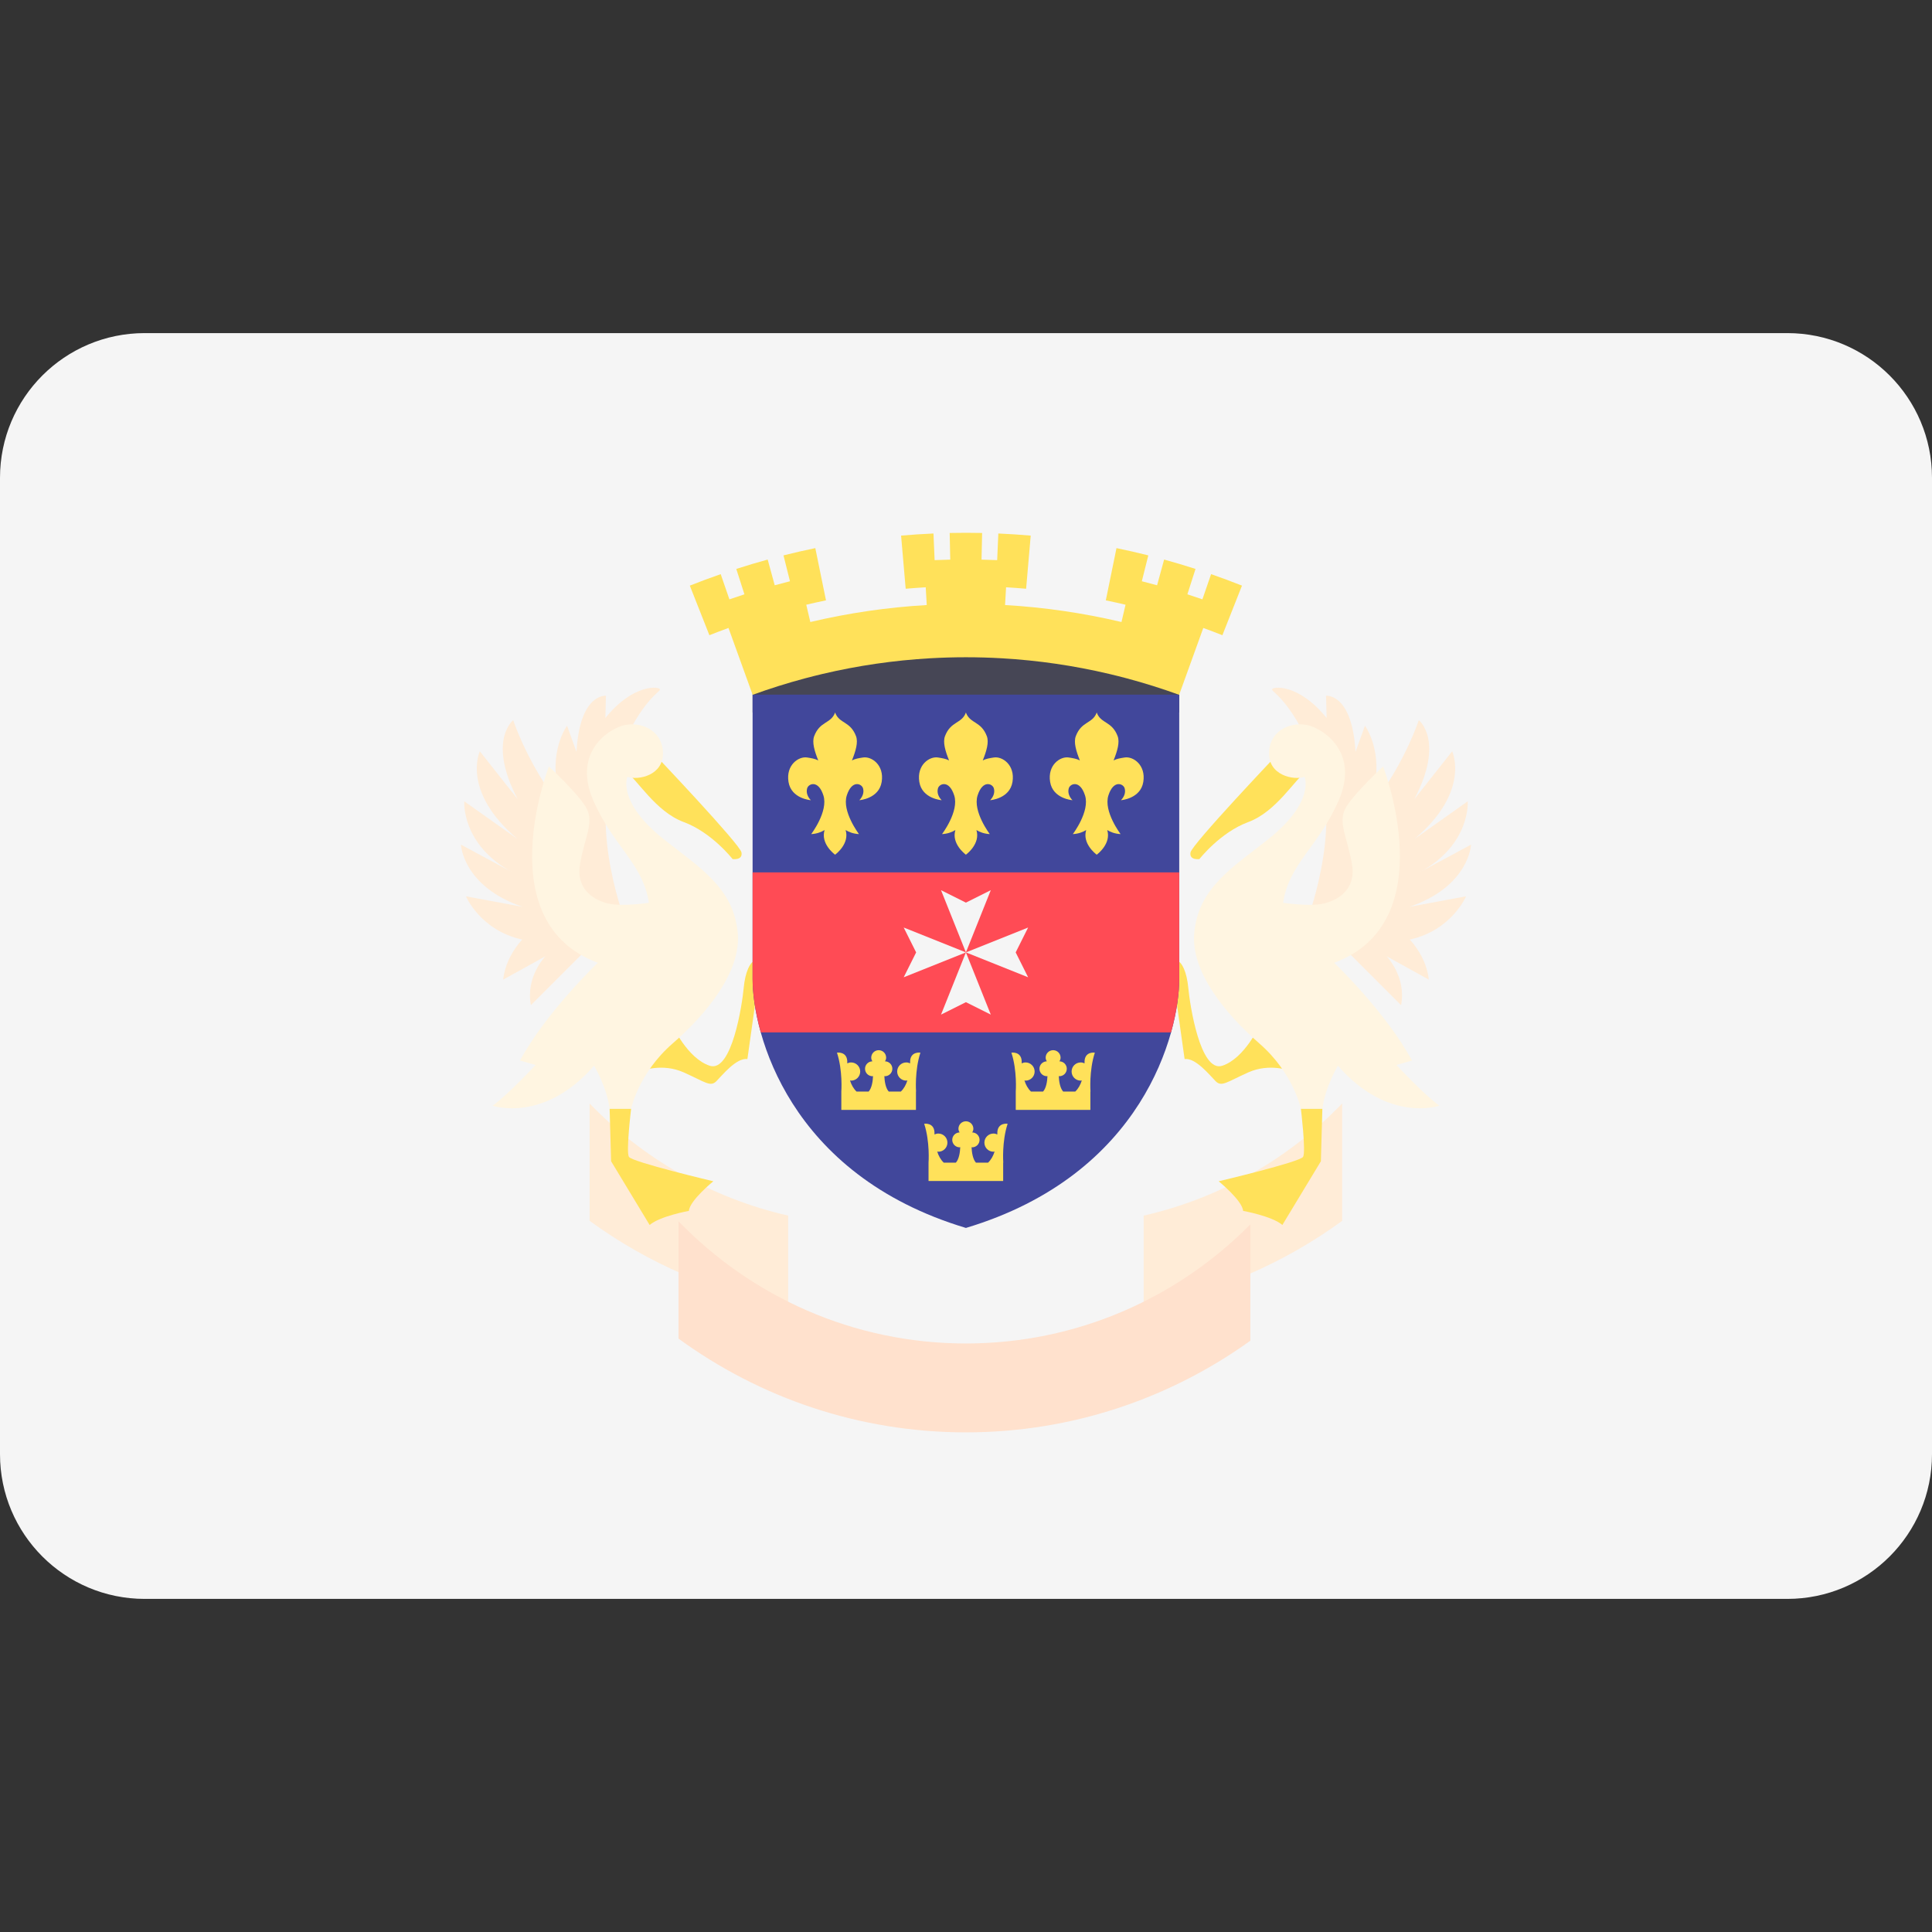 <?xml version="1.0" encoding="iso-8859-1"?>
<!-- Generator: Adobe Illustrator 19.0.0, SVG Export Plug-In . SVG Version: 6.00 Build 0)  -->
<svg xmlns="http://www.w3.org/2000/svg" xmlns:xlink="http://www.w3.org/1999/xlink" version="1.1" id="Layer_1" x="0px" y="0px" viewBox="0 0 512 512" style="enable-background:new 0 0 512 512;" xml:space="preserve">
<rect x="0" y="0" width="512" height="512" fill="#333333" stroke="none"/>
<path style="fill:#F5F5F5;" d="M473.655,423.724H38.345C17.167,423.724,0,406.557,0,385.379V126.621  c0-21.177,17.167-38.345,38.345-38.345h435.31c21.177,0,38.345,17.167,38.345,38.345V385.38  C512,406.557,494.833,423.724,473.655,423.724z"/>
<g>
	<path style="fill:#FFECD7;" d="M208.865,322.152c-20.38-4.652-38.549-15.174-52.606-29.714v31.097   c15.339,11.188,33.236,19.028,52.606,22.613V322.152z"/>
	<path style="fill:#FFECD7;" d="M303.085,322.152c20.38-4.652,38.549-15.174,52.606-29.714v31.097   c-15.339,11.188-33.236,19.028-52.606,22.613V322.152z"/>
</g>
<g>
	<path style="fill:#FFE15A;" d="M199.836,254.75c-0.981,0.196-2.356,2.748-2.748,7.066c-0.393,4.319-3.14,22.573-9.03,20.61   c-5.889-1.963-9.814-10.6-9.814-10.6L170,283.8c0,0,5.496-2.159,11.189,0.393s7.066,3.926,8.637,2.356   c1.57-1.57,5.3-6.281,8.244-5.889l3.337-23.752L199.836,254.75z"/>
	<path style="fill:#FFE15A;" d="M167.252,293.812c0,0-1.374,11.385-0.589,12.759c0.786,1.374,22.377,6.477,22.377,6.477   s-6.281,5.103-6.477,7.852c0,0-7.656,1.374-10.403,3.73l-10.207-16.881l-0.393-13.937L167.252,293.812L167.252,293.812   L167.252,293.812z"/>
</g>
<path style="fill:#FFECD7;" d="M160.43,190.269l0.147-5.889c0,0-6.92-0.736-7.802,14.869l-2.503-6.92c0,0-5.153,6.92-2.061,18.108  l-1.325,1.031c0,0-6.772-8.98-10.894-20.61c0,0-6.92,5.447,1.177,20.905l-10.01-12.661c0,0-5.005,10.6,10.01,23.261l-14.133-10.01  c0,0-0.883,11.484,12.808,18.844l-13.692-7.361c0,0,0.441,11.041,16.341,16.489l-15.017-2.797c0,0,3.802,9.027,14.906,11.463  c-2.332,2.603-4.486,6.101-5.043,10.62l11.189-6.184c0,0-5.3,5.447-3.828,12.956l17.225-17.225l-2.354-1.053  c13.031-2.444,10.304-3.364,10.304-3.364s-9.619-24.733-3.14-41.81c6.477-17.077,12.17-19.433,12.17-20.218  C174.906,181.926,167.938,180.993,160.43,190.269z"/>
<path style="fill:#FFE15A;" d="M173.729,200.181c0,0,22.377,23.555,22.77,25.715c0.393,2.159-2.356,1.767-2.356,1.767  s-5.496-7.066-12.956-9.814c-7.459-2.748-12.366-11.385-15.31-13.347C162.933,202.537,173.729,200.181,173.729,200.181z"/>
<path style="fill:#FFF5E1;" d="M166.27,205.874c2.944,0.981,9.619-0.393,9.422-6.477c-0.196-6.086-6.281-8.44-10.796-7.066  c-4.514,1.374-12.956,7.656-7.656,19.826c5.3,12.17,13.152,16.685,14.722,27.089c0,0-7.066,1.079-10.796,0.196  c-3.206-0.759-8.637-3.337-7.459-10.403c1.177-7.066,3.926-11.189,1.57-15.115c-2.356-3.926-9.814-10.796-9.814-10.796  s-16.096,41.222,12.956,52.018c0,0-13.74,13.152-20.61,25.91l4.122,1.177c0,0-7.263,7.852-11.385,10.796  c0,0,13.544,4.711,26.892-10.6c0,0,3.337,5.496,4.122,11.385h5.693c0,0,1.963-9.422,10.993-17.273  c9.03-7.852,18.194-19.048,17.273-29.248c-1.079-11.974-10.097-17.361-19.482-24.782C163.374,212.499,166.27,205.874,166.27,205.874  z"/>
<g>
	<path style="fill:#FFE15A;" d="M312.164,254.75c0.981,0.196,2.356,2.748,2.748,7.066c0.393,4.319,3.14,22.573,9.03,20.61   c5.889-1.963,9.815-10.6,9.815-10.6l8.244,11.974c0,0-5.496-2.159-11.189,0.393s-7.066,3.926-8.637,2.356   c-1.57-1.57-5.3-6.281-8.244-5.889l-3.337-23.752L312.164,254.75z"/>
	<path style="fill:#FFE15A;" d="M344.748,293.812c0,0,1.374,11.385,0.589,12.759c-0.786,1.374-22.377,6.477-22.377,6.477   s6.281,5.103,6.477,7.852c0,0,7.656,1.374,10.403,3.73l10.207-16.881l0.393-13.937h-5.693v0H344.748z"/>
</g>
<path style="fill:#FFECD7;" d="M351.57,190.269l-0.147-5.889c0,0,6.92-0.736,7.802,14.869l2.503-6.92c0,0,5.153,6.92,2.061,18.108  l1.325,1.031c0,0,6.772-8.98,10.894-20.61c0,0,6.92,5.447-1.177,20.905l10.01-12.661c0,0,5.005,10.6-10.01,23.261l14.133-10.01  c0,0,0.884,11.484-12.808,18.844l13.692-7.361c0,0-0.441,11.041-16.341,16.489l15.017-2.797c0,0-3.802,9.027-14.906,11.463  c2.332,2.603,4.486,6.101,5.043,10.62l-11.189-6.184c0,0,5.3,5.447,3.828,12.956l-17.225-17.225l2.354-1.053  c-13.032-2.444-10.304-3.364-10.304-3.364s9.619-24.733,3.14-41.81c-6.478-17.077-12.17-19.433-12.17-20.218  C337.094,181.926,344.062,180.993,351.57,190.269z"/>
<path style="fill:#FFE15A;" d="M338.271,200.181c0,0-22.377,23.555-22.77,25.715c-0.393,2.159,2.356,1.767,2.356,1.767  s5.496-7.066,12.956-9.814c7.459-2.748,12.366-11.385,15.31-13.347S338.271,200.181,338.271,200.181z"/>
<path style="fill:#FFF5E1;" d="M345.73,205.874c-2.944,0.981-9.619-0.393-9.422-6.477c0.196-6.086,6.281-8.44,10.796-7.066  c4.514,1.374,12.956,7.656,7.656,19.826s-13.152,16.685-14.722,27.089c0,0,7.066,1.079,10.796,0.196  c3.206-0.759,8.637-3.337,7.459-10.403c-1.177-7.066-3.926-11.189-1.57-15.115s9.814-10.796,9.814-10.796  s16.096,41.222-12.956,52.018c0,0,13.74,13.152,20.61,25.91l-4.122,1.177c0,0,7.263,7.852,11.385,10.796  c0,0-13.544,4.711-26.892-10.6c0,0-3.337,5.496-4.122,11.385h-5.693c0,0-1.963-9.422-10.993-17.273  c-9.03-7.852-18.194-19.048-17.273-29.248c1.079-11.974,10.097-17.361,19.482-24.782C348.626,212.499,345.73,205.874,345.73,205.874  z"/>
<rect x="199.45" y="166.03" style="fill:#464655;" width="113.06" height="22.77"/>
<path style="fill:#41479B;" d="M255.976,184.085h-56.532c0,0,0,61.244,0,75.377s9.422,51.821,56.532,65.954  c47.11-14.133,56.532-51.821,56.532-65.954s0-75.377,0-75.377H255.976z"/>
<path style="fill:#FF4B55;" d="M199.444,259.462c0,3.502,0.585,8.456,2.172,14.133h108.721c1.587-5.677,2.172-10.631,2.172-14.133  v-28.266H199.444V259.462z"/>
<g>
	<polygon style="fill:#F5F5F5;" points="255.976,252.395 249.38,268.883 255.976,265.586 262.571,268.883  "/>
	<polygon style="fill:#F5F5F5;" points="255.976,252.395 262.571,235.906 255.976,239.204 249.38,235.906  "/>
	<polygon style="fill:#F5F5F5;" points="255.976,252.395 239.487,245.8 242.785,252.395 239.487,258.99  "/>
	<polygon style="fill:#F5F5F5;" points="255.976,252.395 272.463,258.99 269.166,252.395 272.463,245.8  "/>
</g>
<g>
	<path style="fill:#FFE15A;" d="M263.382,200.743c-1.1,0.177-2.067,0.317-2.941,0.776c0.992-2.479,1.692-4.806,1.076-6.435   c-1.505-3.985-4.399-3.272-5.514-6.177v-0.11c-0.008,0.022-0.02,0.034-0.028,0.055c-0.008-0.022-0.02-0.034-0.028-0.055v0.11   c-1.114,2.905-4.009,2.193-5.514,6.177c-0.616,1.63,0.084,3.955,1.076,6.435c-0.873-0.459-1.841-0.6-2.942-0.776   c-2.246-0.36-5.658,1.976-4.94,6.467s5.928,4.851,5.928,4.851c-0.718-0.718-1.347-1.886-0.988-3.144   c0.36-1.258,2.964-2.335,4.311,1.886c1.347,4.222-3.233,10.24-3.233,10.24c1.568-0.083,2.713-0.572,3.54-1.067   c-1.087,3.545,2.47,6.289,2.761,6.504v0.042l0.028-0.021c0.003,0.002,0.028,0.021,0.028,0.021v-0.042   c0.291-0.215,3.848-2.958,2.761-6.503c0.826,0.495,1.972,0.983,3.54,1.066c0,0-4.58-6.018-3.233-10.24s3.953-3.144,4.311-1.886   c0.36,1.258-0.269,2.425-0.988,3.144c0,0,5.209-0.36,5.928-4.851C269.041,202.719,265.628,200.383,263.382,200.743z"/>
	<path style="fill:#FFE15A;" d="M298.048,200.743c-1.1,0.177-2.067,0.317-2.941,0.776c0.992-2.479,1.692-4.806,1.076-6.435   c-1.505-3.985-4.399-3.272-5.514-6.177v-0.11c-0.008,0.022-0.02,0.034-0.028,0.055c-0.008-0.022-0.02-0.034-0.028-0.055v0.11   c-1.114,2.905-4.009,2.193-5.514,6.177c-0.616,1.63,0.084,3.955,1.076,6.435c-0.873-0.459-1.841-0.6-2.942-0.776   c-2.246-0.36-5.658,1.976-4.94,6.467s5.928,4.851,5.928,4.851c-0.718-0.718-1.347-1.886-0.988-3.144   c0.36-1.258,2.964-2.335,4.311,1.886s-3.233,10.24-3.233,10.24c1.568-0.083,2.713-0.572,3.54-1.067   c-1.087,3.545,2.47,6.289,2.761,6.504v0.042l0.028-0.021c0.003,0.002,0.028,0.021,0.028,0.021v-0.042   c0.291-0.215,3.848-2.958,2.761-6.503c0.826,0.495,1.972,0.983,3.54,1.066c0,0-4.58-6.018-3.233-10.24s3.953-3.144,4.311-1.886   c0.36,1.258-0.269,2.425-0.988,3.144c0,0,5.209-0.36,5.928-4.851C303.706,202.719,300.294,200.383,298.048,200.743z"/>
	<path style="fill:#FFE15A;" d="M228.716,200.743c-1.1,0.177-2.067,0.317-2.941,0.776c0.992-2.479,1.692-4.806,1.076-6.435   c-1.505-3.985-4.399-3.272-5.514-6.177v-0.11c-0.008,0.022-0.02,0.034-0.028,0.055c-0.008-0.022-0.02-0.034-0.028-0.055v0.11   c-1.114,2.905-4.009,2.193-5.514,6.177c-0.616,1.63,0.084,3.955,1.076,6.435c-0.873-0.459-1.841-0.6-2.942-0.776   c-2.246-0.36-5.658,1.976-4.94,6.467s5.928,4.851,5.928,4.851c-0.718-0.718-1.347-1.886-0.988-3.144   c0.36-1.258,2.964-2.335,4.311,1.886s-3.233,10.24-3.233,10.24c1.568-0.083,2.713-0.572,3.54-1.067   c-1.087,3.545,2.47,6.289,2.761,6.504v0.042l0.028-0.021c0.003,0.002,0.028,0.021,0.028,0.021v-0.042   c0.291-0.215,3.848-2.958,2.761-6.503c0.826,0.495,1.972,0.983,3.54,1.066c0,0-4.58-6.018-3.233-10.24s3.953-3.144,4.311-1.886   c0.36,1.258-0.269,2.425-0.988,3.144c0,0,5.209-0.36,5.928-4.851C234.375,202.719,230.962,200.383,228.716,200.743z"/>
	<path style="fill:#FFE15A;" d="M267.032,297.809c0,0-2.519-0.395-2.72,2.143c0,0,0,0.29-0.012,0.693   c-0.311-0.147-0.65-0.244-1.017-0.244c-1.331,0-2.41,1.079-2.41,2.411c0,1.331,1.079,2.41,2.41,2.41   c0.106,0,0.196-0.047,0.298-0.061c-0.359,1.149-0.929,2.195-1.73,2.951h-3.218c-0.846-0.937-1.103-2.771-1.159-4.099   c0.052,0.003,0.092,0.04,0.145,0.04c1.092,0,1.977-0.886,1.977-1.977c0-1.079-0.866-1.949-1.94-1.97   c0.171-0.292,0.296-0.615,0.296-0.978c0-1.092-0.885-1.977-1.977-1.977s-1.977,0.886-1.977,1.977c0,0.363,0.125,0.685,0.296,0.978   c-1.074,0.022-1.94,0.892-1.94,1.97c0,1.092,0.886,1.977,1.977,1.977c0.053,0,0.093-0.035,0.145-0.04   c-0.054,1.329-0.312,3.162-1.159,4.099h-3.218c-0.801-0.756-1.372-1.803-1.73-2.951c0.103,0.013,0.192,0.061,0.298,0.061   c1.331,0,2.41-1.079,2.41-2.41s-1.079-2.411-2.41-2.411c-0.367,0-0.706,0.096-1.017,0.244c-0.012-0.403-0.012-0.693-0.012-0.693   c-0.201-2.538-2.72-2.143-2.72-2.143c1.566,4.78,1.154,10.304,1.154,10.304v4.86h19.778v-4.849l0.029-0.011   C265.879,308.113,265.466,302.589,267.032,297.809z"/>
	<path style="fill:#FFE15A;" d="M243.919,278.965c0,0-2.519-0.395-2.72,2.143c0,0,0,0.29-0.012,0.693   c-0.311-0.147-0.65-0.244-1.017-0.244c-1.331,0-2.41,1.079-2.41,2.41s1.079,2.411,2.41,2.411c0.106,0,0.196-0.047,0.298-0.061   c-0.359,1.149-0.929,2.195-1.73,2.951h-3.218c-0.846-0.937-1.103-2.771-1.159-4.099c0.052,0.004,0.092,0.04,0.145,0.04   c1.092,0,1.977-0.886,1.977-1.977c0-1.079-0.866-1.949-1.94-1.97c0.171-0.292,0.296-0.615,0.296-0.978   c0-1.092-0.885-1.977-1.977-1.977s-1.977,0.886-1.977,1.977c0,0.363,0.125,0.685,0.296,0.978c-1.074,0.022-1.94,0.892-1.94,1.97   c0,1.092,0.886,1.977,1.977,1.977c0.053,0,0.093-0.035,0.145-0.04c-0.054,1.329-0.312,3.162-1.159,4.099h-3.218   c-0.801-0.756-1.372-1.803-1.73-2.951c0.103,0.013,0.192,0.061,0.298,0.061c1.331,0,2.41-1.079,2.41-2.411   c0-1.331-1.079-2.41-2.41-2.41c-0.367,0-0.706,0.096-1.017,0.244c-0.012-0.403-0.012-0.693-0.012-0.693   c-0.201-2.538-2.72-2.143-2.72-2.143c1.566,4.78,1.154,10.304,1.154,10.304v4.86h19.778v-4.849l0.029-0.011   C242.765,289.268,242.354,283.744,243.919,278.965z"/>
	<path style="fill:#FFE15A;" d="M290.146,278.965c0,0-2.519-0.395-2.72,2.143c0,0,0,0.29-0.012,0.693   c-0.311-0.147-0.65-0.244-1.017-0.244c-1.331,0-2.411,1.079-2.411,2.41s1.079,2.411,2.411,2.411c0.106,0,0.196-0.047,0.298-0.061   c-0.359,1.149-0.929,2.195-1.73,2.951h-3.218c-0.846-0.937-1.103-2.771-1.159-4.099c0.052,0.004,0.092,0.04,0.145,0.04   c1.092,0,1.977-0.886,1.977-1.977c0-1.079-0.866-1.949-1.94-1.97c0.171-0.292,0.296-0.615,0.296-0.978   c0-1.092-0.885-1.977-1.977-1.977c-1.092,0-1.977,0.886-1.977,1.977c0,0.363,0.125,0.685,0.296,0.978   c-1.074,0.022-1.94,0.892-1.94,1.97c0,1.092,0.886,1.977,1.977,1.977c0.053,0,0.093-0.035,0.145-0.04   c-0.054,1.329-0.312,3.162-1.159,4.099h-3.218c-0.801-0.756-1.372-1.803-1.73-2.951c0.103,0.013,0.192,0.061,0.298,0.061   c1.331,0,2.41-1.079,2.41-2.411c0-1.331-1.079-2.41-2.41-2.41c-0.367,0-0.706,0.096-1.017,0.244   c-0.012-0.403-0.012-0.693-0.012-0.693c-0.201-2.538-2.72-2.143-2.72-2.143c1.566,4.78,1.154,10.304,1.154,10.304v4.86h19.778   v-4.849l0.029-0.011C288.992,289.268,288.58,283.744,290.146,278.965z"/>
	<path style="fill:#FFE15A;" d="M329.138,155.198c-2.711-1.077-5.441-2.091-8.185-3.043c-0.768,2.226-1.535,4.451-2.303,6.678   c-1.324-0.458-2.652-0.905-3.982-1.334c0.719-2.243,1.438-4.484,2.157-6.728c-2.76-0.891-5.535-1.719-8.322-2.484   c-0.621,2.272-1.241,4.543-1.862,6.815c-1.344-0.37-2.691-0.724-4.042-1.064c0.572-2.285,1.142-4.569,1.714-6.855   c-2.799-0.704-5.611-1.346-8.431-1.926c-0.942,4.615-1.886,9.23-2.829,13.845c1.747,0.36,3.49,0.744,5.229,1.154   c-0.359,1.528-0.717,3.057-1.076,4.586c-10.166-2.4-20.491-3.901-30.855-4.5c0.09-1.568,0.181-3.135,0.27-4.704   c1.772,0.103,3.544,0.232,5.313,0.385c0.406-4.693,0.812-9.386,1.217-14.08c-2.857-0.248-5.718-0.435-8.582-0.559   c-0.102,2.354-0.203,4.706-0.305,7.06c-1.38-0.06-2.762-0.105-4.143-0.135c0.051-2.355,0.102-4.711,0.152-7.064   c-2.865-0.062-5.73-0.062-8.595,0c0.051,2.355,0.102,4.71,0.152,7.064c-1.382,0.03-2.763,0.075-4.143,0.135   c-0.102-2.354-0.203-4.706-0.305-7.06c-2.863,0.124-5.724,0.31-8.582,0.559c0.406,4.693,0.812,9.387,1.217,14.08   c1.77-0.153,3.541-0.282,5.313-0.385c0.09,1.568,0.181,3.136,0.27,4.704c-10.365,0.6-20.689,2.1-30.855,4.5   c-0.359-1.528-0.717-3.057-1.076-4.586c1.739-0.412,3.481-0.796,5.229-1.154c-0.943-4.615-1.886-9.23-2.829-13.845   c-2.82,0.579-5.632,1.222-8.431,1.926c0.572,2.285,1.142,4.57,1.714,6.855c-1.351,0.34-2.698,0.694-4.042,1.064   c-0.62-2.272-1.241-4.544-1.862-6.815c-2.787,0.767-5.562,1.594-8.322,2.484c0.719,2.243,1.438,4.484,2.157,6.728   c-1.331,0.429-2.658,0.875-3.982,1.334c-0.768-2.226-1.535-4.451-2.303-6.678c-2.745,0.953-5.474,1.967-8.185,3.043   c1.729,4.38,3.458,8.76,5.187,13.141c1.679-0.666,3.367-1.309,5.06-1.923c2.134,5.906,4.267,11.81,6.401,17.716   c4.564-1.66,9.183-3.111,13.842-4.354c1.554-0.414,3.111-0.808,4.672-1.175c9.37-2.211,18.887-3.595,28.439-4.148   c6.368-0.369,12.753-0.367,19.121,0c9.553,0.552,19.069,1.935,28.439,4.148c1.561,0.37,3.119,0.76,4.672,1.175   c4.66,1.245,9.278,2.696,13.842,4.354c2.134-5.907,4.267-11.81,6.401-17.716c1.694,0.616,3.381,1.257,5.06,1.923   C325.679,163.958,327.409,159.577,329.138,155.198z"/>
</g>
<path style="fill:#FFE1CD;" d="M255.976,379.592c28.104,0,54.123-9.024,75.377-24.286v-30.834  c-19.23,19.47-45.913,31.563-75.377,31.563c-29.871,0-56.876-12.439-76.161-32.387v31.097  C201.208,370.353,227.527,379.592,255.976,379.592z"/>
<g>
</g>
<g>
</g>
<g>
</g>
<g>
</g>
<g>
</g>
<g>
</g>
<g>
</g>
<g>
</g>
<g>
</g>
<g>
</g>
<g>
</g>
<g>
</g>
<g>
</g>
<g>
</g>
<g>
</g>
</svg>
